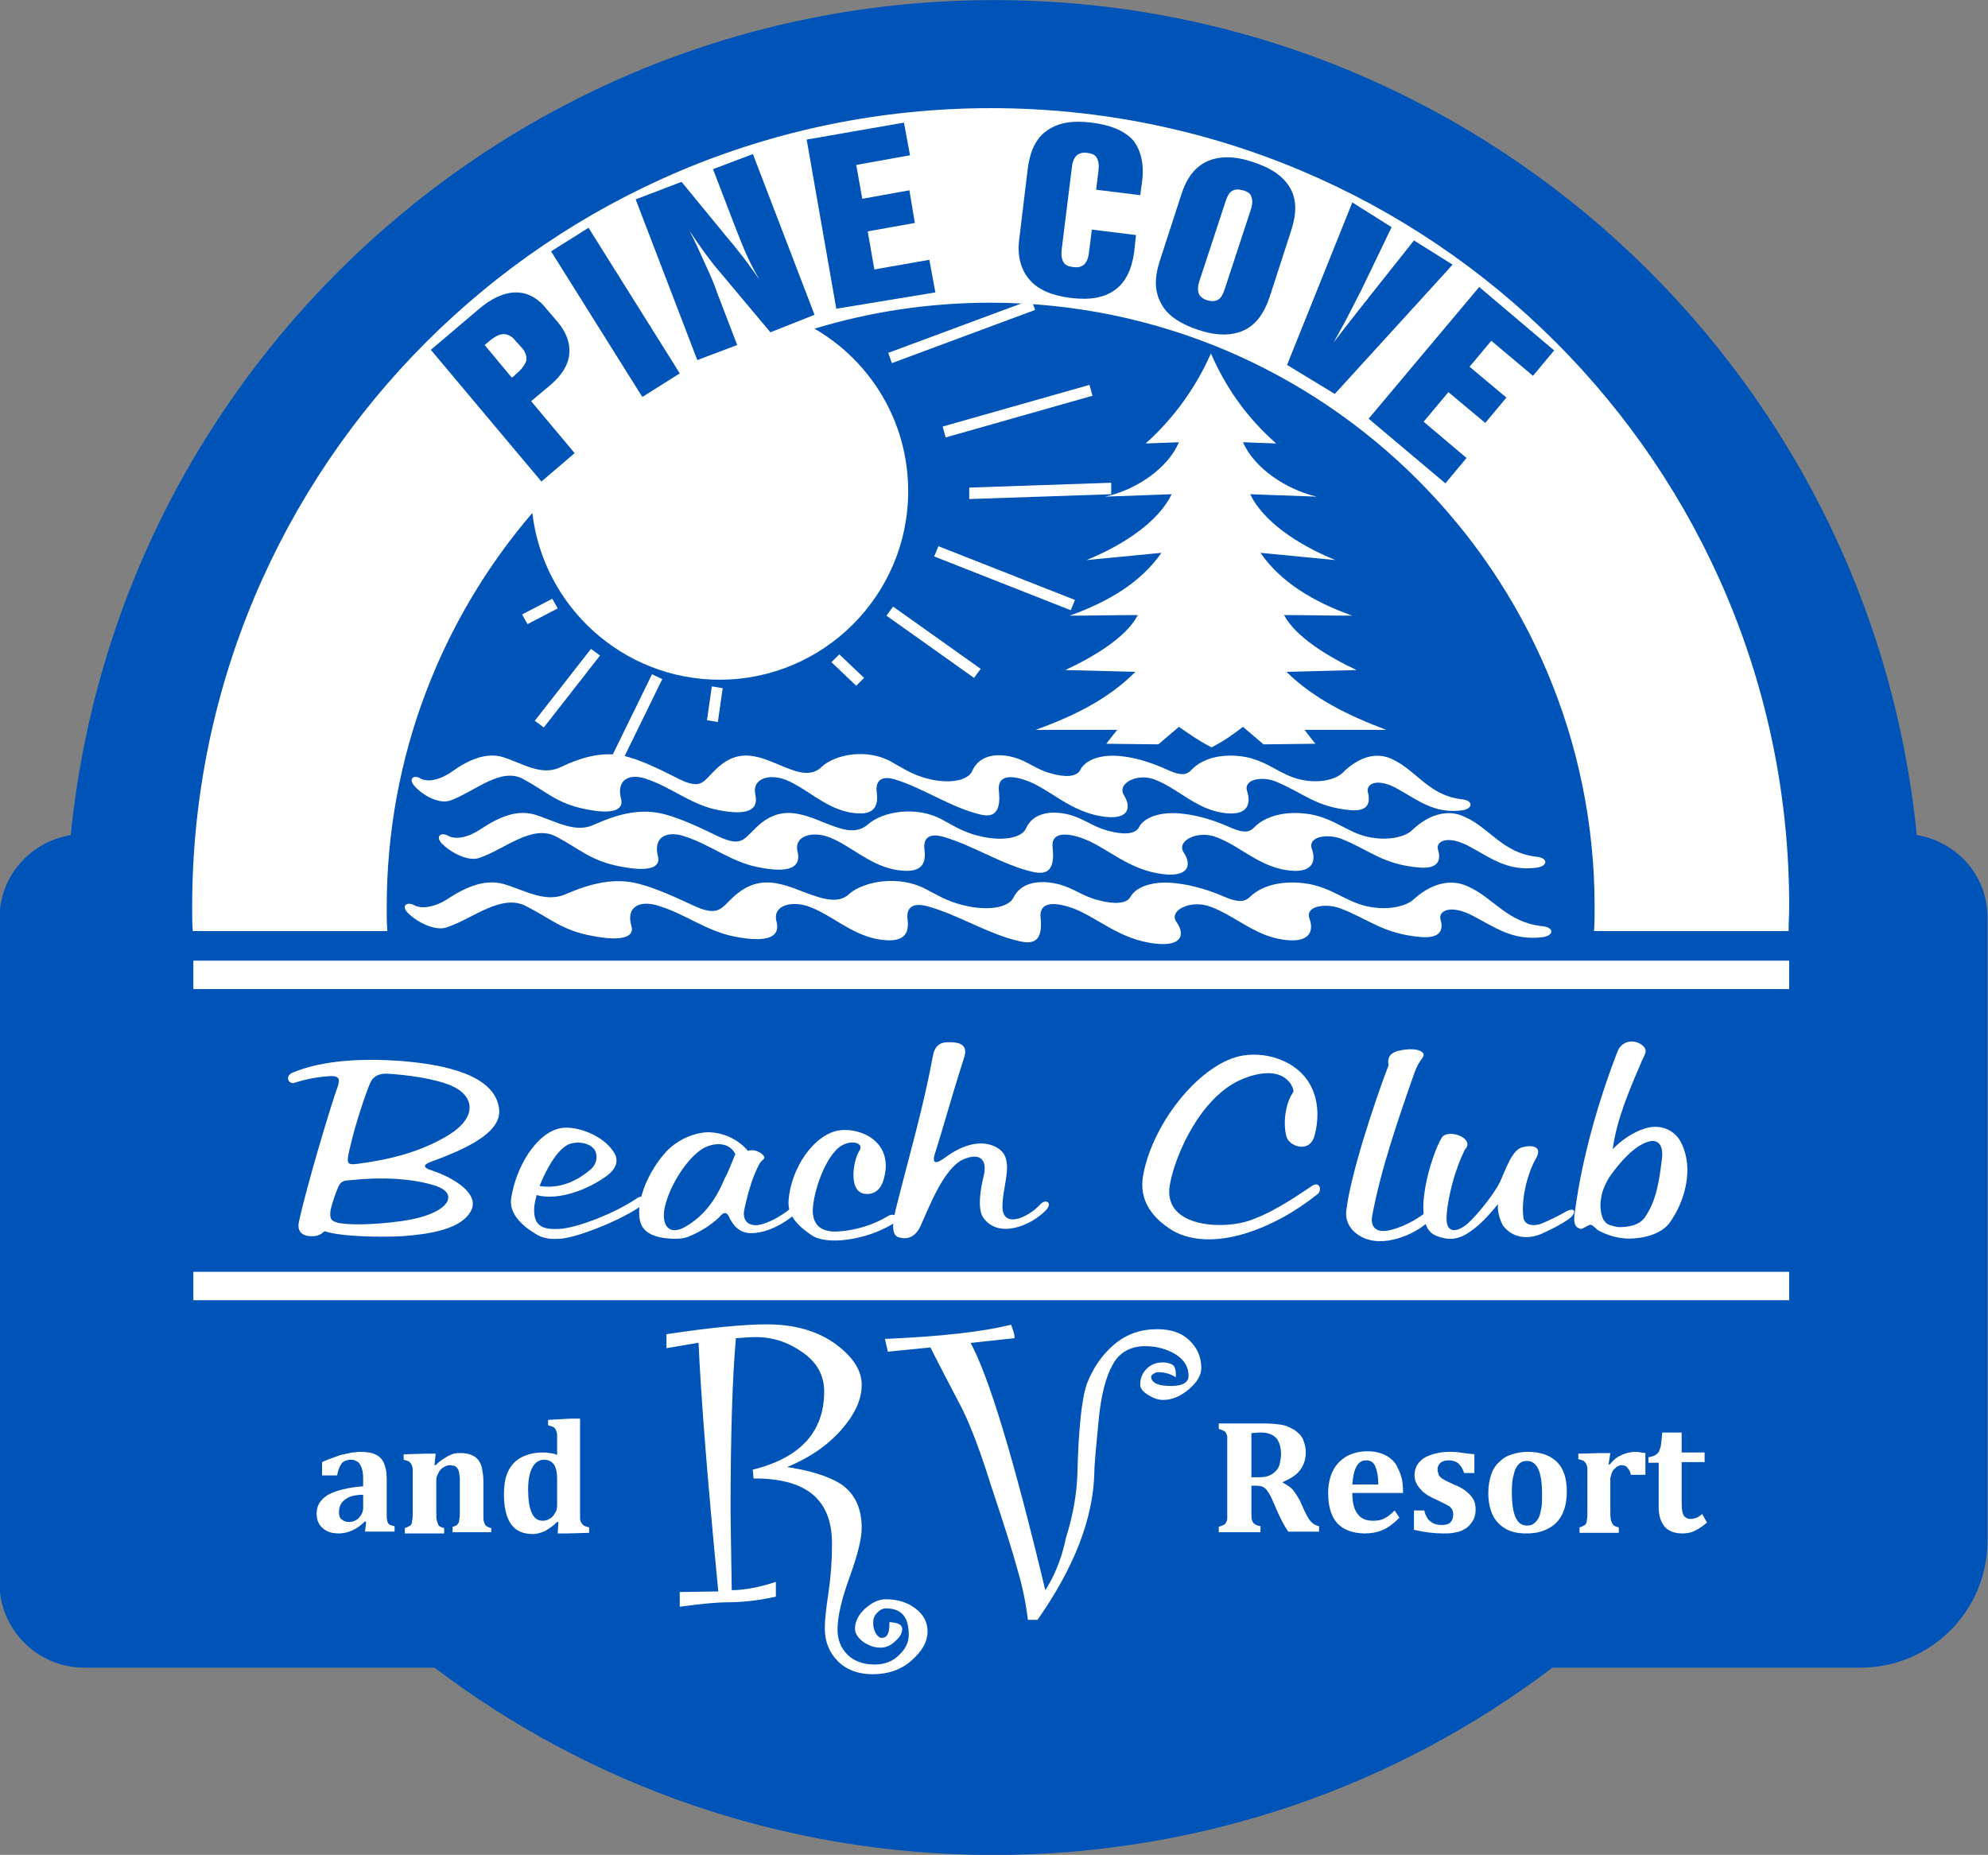 <?xml version="1.0" encoding="utf-8"?>
<!-- Generator: Adobe Illustrator 28.3.0, SVG Export Plug-In . SVG Version: 6.00 Build 0)  -->
<svg version="1.1" id="Layer_1" xmlns="http://www.w3.org/2000/svg" xmlns:xlink="http://www.w3.org/1999/xlink" x="0px" y="0px"
	 width="329px" height="307px" viewBox="0 0 329 307" style="enable-background:new 0 0 329 307;" xml:space="preserve">
<rect x="0" y="0" width="329" height="307" fill="#808080" stroke="none"/>
<style type="text/css">
	.st0{fill:#0053B7;}
	.st1{fill-rule:evenodd;clip-rule:evenodd;fill:#FFFFFF;stroke:#FFFFFF;stroke-width:0.409;stroke-miterlimit:2.613;}
	.st2{fill-rule:evenodd;clip-rule:evenodd;fill:#FFFFFF;}
</style>
<g id="Group_1" transform="translate(-100.787 -9.785)">
	<path class="st0" d="M418,148C410.3,70.4,344.9,9.8,265.3,9.8S120.2,70.4,112.5,148c-6.7,1.1-11.8,6.8-11.8,13.8v110
		c0,7.7,6.3,14,14,14h58c25.7,19.5,57.8,31,92.5,31s66.8-11.5,92.5-31h51c11.6,0,21-9.4,21-21v-103C429.8,154.8,424.7,149.1,418,148
		z"/>
</g>
<path class="st1" d="M147.4,268.7c1.2,0.1,1.7,0.4,1.7,0.9c0,0.7-0.4,1.3-1.1,1.9c-0.7,0.7-1.5,1-2.3,1c-0.9,0-1.8-0.3-2.7-0.9
	c-0.8-0.6-1.3-1.3-1.3-2c0-1.1,0.5-2.2,1.6-3.2c1.1-1,2.2-1.5,3.3-1.5c1.9,0,3.5,0.5,4.8,1.5c1.3,1,1.9,2.2,1.9,3.6
	c0,1.7-0.9,3.2-2.6,4.7c-1.7,1.5-3.8,2.2-6.3,2.2c-2.3,0-4.2-0.7-5.6-2.1c-1.4-1.4-2.1-3.2-2.1-5.3c0-1.2,0.2-3.2,0.6-5.8
	c0.4-2.7,0.6-5.4,0.6-8.2c0-7.4-4.3-11-13-11l-0.1-1.1c7.9-2,11.8-6.4,11.8-13.1c0-2.7-1.2-4.9-3.6-6.6c-2.4-1.7-5-2.6-7.9-2.6
	c-1,0-2.2,0.1-3.5,0.2c-0.6,6.5-0.9,16.3-0.9,29.2c0,1.3,0.1,5.6,0.2,12.9c2.1,0,4.5-0.4,7.3-1.3v2c-2.7,0.6-5.4,0.9-8.1,0.9
	c-1.3,0-3.7,0.2-7.4,0.7v-2l6.4-0.1c-1.8-18.5-2.9-32.4-3.3-41.6l-5.3,0.9V221c7.3-1.1,12.8-1.6,16.4-1.6c4.4,0,8.1,1,11.1,3.1
	c2.9,2.1,4.4,4.3,4.4,6.7c0,2.4-1.1,4.8-3.4,7.4c-2.3,2.6-5.4,4.7-9.5,6.3c4.3,0.6,7.6,1.6,9.7,3c2.1,1.5,3.2,3.8,3.2,7
	c0,1.8-0.7,4.5-2,8.1c-1.3,3.6-2,6.5-2,8.7c0,1.8,0.6,3.2,1.7,4.3c1.1,1.1,2.7,1.7,4.6,1.7c1.7,0,3.1-0.5,4.2-1.6
	c1.1-1,1.7-2.2,1.7-3.5c0-3.1-1.3-4.6-4-4.6c-0.6,0-1.1,0.3-1.6,0.8c-0.5,0.5-0.7,1.1-0.7,1.8c0,0.8,0.2,1.4,0.5,1.9
	c0.3,0.5,0.7,0.8,1.2,0.8C147,271.2,147.4,270.4,147.4,268.7L147.4,268.7z M172.9,263.7c-5.3-22.2-9.5-36.1-12.6-41.6l7.4-0.8
	c0-0.4-0.2-1-0.5-1.8c-4.5,1.1-11.3,1.9-20.5,2.3l0.4,1.7l7-0.7c1.6,3.2,3.2,6.2,4.7,9.1c1.6,2.9,3.4,7.5,5.4,13.9
	c2.1,6.3,3.6,11,4.4,14c0.9,3,1.4,5.8,1.7,8.1h1.3c6-8.6,9.1-16.6,9.3-24.1c0-1.5,0.3-4.3,0.7-8.6c0.4-4.3,1.2-7.4,2.4-9.5
	c1.1-2,3-3.1,5.5-3.1c2,0,3.7,0.5,5.2,1.4c1.5,1,2.2,2.2,2.2,3.7c0,1.2-1,1.9-3.1,1.9c-2.3,0-3.5-0.6-3.5-1.8c0-0.2,0.2-0.4,0.5-0.6
	c0.3-0.2,0.6-0.3,0.8-0.3c1,0,1.9,0.2,2.8,0.7c0-0.7-0.1-1.2-0.4-1.5c-0.3-0.2-0.8-0.4-1.5-0.4c-1.1,0-1.9,0.3-2.6,1
	c-0.7,0.7-1,1.5-1,2.5c0,0.5,0.4,1,1.2,1.5c0.8,0.5,1.6,0.8,2.4,0.8c1.4,0,2.8-0.6,4.1-1.7c1.4-1.2,2-2.3,2-3.4c0-1.8-0.7-3.3-2-4.5
	c-1.3-1.2-3-1.7-5.1-1.7c-2.7,0-5,0.8-7,2.5c-2,1.7-3.4,3.8-4.4,6.3c-0.9,2.5-1.4,7.5-1.6,15c-0.1,3.2-0.7,6.8-1.9,10.6
	C175.8,258.5,174.4,261.5,172.9,263.7z"/>
<path class="st2" d="M60.6,251.9l-0.2-0.1c-0.7,0.7-1.4,1.2-2.1,1.5c-0.7,0.3-1.4,0.5-2.2,0.5c-0.8,0-1.4-0.1-2-0.4
	c-0.6-0.3-1-0.7-1.3-1.2c-0.3-0.5-0.4-1.1-0.4-1.7c0-1.3,0.6-2.3,1.9-3.1c1.3-0.7,3.2-1.2,5.8-1.4v-1.3c0-0.8-0.1-1.4-0.3-1.9
	c-0.2-0.4-0.4-0.8-0.7-0.9c-0.3-0.2-0.6-0.3-1-0.3c-0.4,0-0.8,0.1-1,0.2c-0.3,0.1-0.6,0.4-0.8,0.8c-0.2,0.4-0.4,0.9-0.5,1.6h-2.5
	V242c0.8-0.4,1.5-0.6,2-0.8c0.5-0.2,1.1-0.4,1.6-0.5c0.5-0.1,1-0.2,1.4-0.3c0.4,0,0.8-0.1,1.2-0.1c1.1,0,1.9,0.1,2.6,0.4
	c0.6,0.3,1.1,0.7,1.4,1.4c0.3,0.6,0.5,1.5,0.5,2.6v5.1c0,0.6,0,1,0,1.3c0,0.3,0.1,0.5,0.1,0.7c0.1,0.2,0.1,0.3,0.2,0.4
	c0.1,0.1,0.2,0.2,0.3,0.2c0.1,0.1,0.4,0.1,0.7,0.2v0.9h-4.9L60.6,251.9L60.6,251.9z M60.1,247.4c-1.4,0-2.4,0.3-3,0.8
	c-0.7,0.5-1,1.2-1,2.1c0,0.5,0.1,1,0.5,1.2c0.3,0.3,0.7,0.4,1.2,0.4c0.4,0,0.8-0.1,1.1-0.3c0.4-0.2,0.6-0.5,0.9-0.9
	c0.2-0.4,0.3-0.7,0.3-1.1V247.4L60.1,247.4z M81.3,253.6h-6.4v-0.9c0.4-0.1,0.7-0.2,0.8-0.4c0.2-0.2,0.3-0.4,0.3-0.8
	c0.1-0.3,0.1-0.9,0.1-1.7v-3.5c0-0.6,0-1.1,0-1.5c0-0.4-0.1-0.7-0.1-1c-0.1-0.3-0.1-0.5-0.2-0.6c-0.1-0.2-0.2-0.3-0.3-0.4
	c-0.1-0.1-0.3-0.2-0.4-0.2c-0.2,0-0.4-0.1-0.6-0.1c-0.3,0-0.7,0.1-1,0.3c-0.4,0.2-0.7,0.5-0.9,0.9c-0.2,0.4-0.4,0.8-0.4,1.2v5.1
	c0,0.8,0,1.4,0.1,1.7c0.1,0.3,0.2,0.6,0.3,0.8c0.2,0.2,0.5,0.3,0.9,0.4v0.9H67v-0.9c0.4-0.1,0.7-0.3,0.9-0.4
	c0.2-0.2,0.3-0.4,0.3-0.8c0.1-0.3,0.1-0.9,0.1-1.7v-5.4c0-0.6,0-1.1,0-1.4c0-0.3-0.1-0.6-0.2-0.8c-0.1-0.2-0.2-0.3-0.4-0.5
	c-0.2-0.1-0.5-0.2-0.9-0.3v-0.9l3.6-0.1h1.7l-0.2,1.9l0.2,0c0.5-0.5,1-0.9,1.4-1.1c0.4-0.3,0.8-0.5,1.3-0.7c0.5-0.2,0.9-0.2,1.4-0.2
	c0.7,0,1.3,0.1,1.8,0.3c0.5,0.2,0.9,0.5,1.2,0.9c0.3,0.4,0.5,0.9,0.6,1.5c0.1,0.6,0.2,1.2,0.2,2v4.8c0,0.4,0,0.8,0,1.1
	c0,0.3,0,0.6,0.1,0.8c0.1,0.2,0.1,0.4,0.2,0.5c0.1,0.1,0.2,0.2,0.4,0.3c0.2,0.1,0.4,0.2,0.6,0.2V253.6L81.3,253.6z M96,249.8
	c0,0.7,0,1.2,0,1.5c0,0.3,0.1,0.6,0.2,0.7c0.1,0.2,0.2,0.3,0.4,0.5c0.2,0.1,0.5,0.2,0.9,0.3v0.9l-3.6,0.1h-1.6l0.1-1.9l-0.2,0
	c-0.6,0.6-1.3,1.1-2,1.5c-0.7,0.3-1.4,0.5-2,0.5c-1.6,0-2.8-0.5-3.6-1.6c-0.8-1.1-1.2-2.8-1.2-5c0-1.5,0.2-2.8,0.7-3.8
	c0.5-1,1.2-1.8,2.2-2.3c1-0.5,2.1-0.8,3.5-0.8c0.4,0,0.8,0,1.1,0.1c0.4,0,0.8,0.1,1.3,0.3v-1.2c0-0.9,0-1.6,0-2
	c0-0.4-0.1-0.7-0.2-0.9c-0.1-0.2-0.2-0.4-0.4-0.5c-0.2-0.1-0.5-0.2-0.9-0.3v-0.9l3.7-0.2H96V249.8L96,249.8z M92.2,244.8
	c0-1.1-0.2-1.9-0.5-2.4c-0.4-0.5-0.9-0.8-1.7-0.8c-0.5,0-1,0.2-1.4,0.6c-0.4,0.4-0.7,1-0.9,1.7c-0.2,0.7-0.3,1.6-0.3,2.6
	c0,1.7,0.2,3,0.6,3.9c0.4,0.9,1,1.3,1.8,1.3c0.4,0,0.8-0.1,1.1-0.3c0.4-0.2,0.7-0.5,0.9-0.9c0.3-0.4,0.4-0.8,0.4-1.4V244.8
	L92.2,244.8z M208.6,253.6h-6.9v-0.9c0.3-0.1,0.6-0.2,0.8-0.3c0.2-0.1,0.3-0.2,0.4-0.4c0.1-0.2,0.2-0.4,0.2-0.7c0-0.3,0-0.6,0-1
	v-11.4c0-0.4,0-0.8,0-1c0-0.3-0.1-0.5-0.2-0.7c-0.1-0.2-0.2-0.3-0.4-0.4c-0.2-0.1-0.5-0.2-0.8-0.3v-0.9h7.7c1,0,1.9,0.1,2.6,0.2
	c0.7,0.1,1.4,0.4,1.9,0.7c0.5,0.2,0.8,0.6,1.2,0.9c0.3,0.4,0.6,0.8,0.7,1.3c0.2,0.5,0.3,1.1,0.3,1.7c0,0.9-0.2,1.6-0.5,2.2
	c-0.3,0.6-0.7,1.1-1.2,1.5c-0.5,0.4-1.2,0.8-2.1,1.2v0.1c0.6,0.3,1.2,0.7,1.6,1.1c0.4,0.5,0.8,1.1,1.2,1.8l0.8,1.8
	c0.4,0.8,0.7,1.4,1.1,1.8c0.4,0.4,0.8,0.6,1.3,0.7v0.9h-5.1c-0.5-0.7-1.1-1.8-1.7-3.1l-1-2.3c-0.3-0.7-0.6-1.1-0.8-1.4
	c-0.2-0.3-0.5-0.5-0.7-0.6c-0.2-0.1-0.6-0.2-1.1-0.2h-0.8v4.3c0,0.7,0,1.1,0.1,1.4c0.1,0.3,0.2,0.5,0.4,0.6c0.2,0.2,0.5,0.3,1,0.4
	V253.6L208.6,253.6z M207.1,237.2v7.3h1.3c0.7,0,1.3-0.1,1.7-0.3c0.5-0.2,0.8-0.5,1.1-0.8c0.3-0.3,0.5-0.7,0.6-1.2
	c0.1-0.5,0.2-1,0.2-1.5c0-1.2-0.3-2.1-0.8-2.7c-0.6-0.6-1.4-0.9-2.5-0.9C207.9,237.1,207.4,237.2,207.1,237.2L207.1,237.2z
	 M231.6,251.2c-0.9,0.9-1.8,1.6-2.7,2c-0.9,0.4-1.9,0.6-3,0.6c-2,0-3.6-0.6-4.6-1.7c-1-1.1-1.5-2.8-1.5-5c0-1.4,0.3-2.7,0.8-3.7
	c0.5-1,1.3-1.8,2.3-2.4c1-0.5,2.1-0.8,3.4-0.8c0.8,0,1.5,0.1,2.1,0.3c0.6,0.2,1.1,0.4,1.6,0.8c0.4,0.3,0.8,0.7,1.1,1.2
	c0.3,0.6,0.6,1.2,0.8,1.9c0.2,0.7,0.3,1.6,0.3,2.7h-8.4c0,1.6,0.3,2.8,0.9,3.5c0.6,0.8,1.4,1.1,2.6,1.1c0.7,0,1.3-0.1,1.8-0.4
	c0.5-0.2,1.1-0.7,1.7-1.3L231.6,251.2L231.6,251.2z M228.1,245.7c0-1.3-0.2-2.3-0.5-3c-0.3-0.7-0.8-1-1.5-1c-0.7,0-1.2,0.3-1.6,1
	c-0.4,0.7-0.6,1.7-0.7,3H228.1L228.1,245.7z M235.7,250c0.2,0.8,0.5,1.4,1,1.8c0.5,0.4,1.1,0.6,1.8,0.6c0.7,0,1.2-0.1,1.5-0.4
	c0.3-0.3,0.5-0.7,0.5-1.3c0-0.4-0.1-0.7-0.2-0.9c-0.2-0.3-0.4-0.5-0.8-0.7c-0.4-0.2-1-0.5-1.8-0.9c-0.5-0.2-0.9-0.4-1.4-0.7
	c-0.4-0.3-0.8-0.5-1.1-0.9c-0.3-0.3-0.6-0.7-0.8-1.1c-0.2-0.4-0.3-0.8-0.3-1.3c0-0.8,0.2-1.5,0.7-2.1c0.5-0.6,1.1-1,2-1.3
	c0.9-0.3,1.8-0.5,2.9-0.5c0.6,0,1.3,0,1.9,0.1c0.6,0.1,1.4,0.2,2.4,0.3v3.1h-1.7c-0.2-0.6-0.4-1-0.7-1.3c-0.2-0.3-0.5-0.5-0.8-0.6
	c-0.3-0.1-0.6-0.2-1-0.2c-0.6,0-1,0.1-1.4,0.4c-0.3,0.3-0.5,0.6-0.5,1.1c0,0.3,0.1,0.6,0.2,0.9c0.1,0.2,0.3,0.5,0.7,0.7
	c0.3,0.2,0.9,0.5,1.8,0.9c0.8,0.3,1.5,0.7,2,1.1c0.5,0.4,0.9,0.8,1.2,1.3c0.3,0.5,0.4,1.1,0.4,1.7c0,0.7-0.1,1.3-0.4,1.8
	c-0.3,0.5-0.6,0.9-1.1,1.3c-0.5,0.3-1,0.6-1.7,0.7c-0.7,0.2-1.4,0.2-2.2,0.2c-1.5,0-3.1-0.2-4.8-0.6V250H235.7L235.7,250z
	 M252.6,253.8c-1.3,0-2.4-0.2-3.3-0.7c-0.9-0.5-1.7-1.2-2.2-2.2c-0.5-1-0.8-2.3-0.8-3.8c0-1.2,0.2-2.2,0.5-3.1
	c0.3-0.9,0.8-1.6,1.4-2.1c0.6-0.6,1.3-1,2.1-1.2c0.8-0.3,1.7-0.4,2.6-0.4c2.1,0,3.7,0.6,4.8,1.7c1.1,1.1,1.6,2.8,1.6,4.9
	c0,1.5-0.3,2.8-0.8,3.8c-0.5,1-1.3,1.8-2.3,2.3C255.1,253.6,253.9,253.8,252.6,253.8L252.6,253.8z M250.2,246.9
	c0,1.9,0.2,3.3,0.6,4.2c0.4,0.9,1,1.4,1.9,1.4c0.5,0,0.9-0.1,1.2-0.4c0.3-0.2,0.6-0.6,0.8-1c0.2-0.5,0.3-1,0.4-1.6
	c0.1-0.6,0.1-1.3,0.1-2.1c0-1.9-0.2-3.3-0.6-4.2c-0.4-0.9-1-1.4-1.9-1.4c-0.6,0-1.1,0.2-1.4,0.6c-0.4,0.4-0.6,0.9-0.8,1.7
	C250.3,244.7,250.2,245.7,250.2,246.9L250.2,246.9z M266.2,242.4l0.2,0c0.6-0.8,1.3-1.3,2-1.6c0.7-0.3,1.4-0.5,2.2-0.5
	c0.5,0,1.1,0.1,1.7,0.2v3.6h-2.4c-0.1-0.5-0.3-0.9-0.6-1.2c-0.2-0.3-0.6-0.4-1-0.4c-0.2,0-0.4,0.1-0.6,0.2c-0.2,0.1-0.4,0.3-0.6,0.5
	c-0.2,0.2-0.3,0.4-0.4,0.7c-0.1,0.2-0.1,0.5-0.2,0.7c0,0.2,0,0.6,0,1v4.2c0,0.8,0,1.4,0.1,1.8c0.1,0.3,0.2,0.6,0.4,0.8
	c0.2,0.2,0.5,0.3,0.9,0.4v0.9h-6.5v-0.9c0.4-0.1,0.7-0.3,0.9-0.4c0.2-0.2,0.3-0.4,0.3-0.8c0.1-0.3,0.1-0.9,0.1-1.7v-5.4
	c0-0.6,0-1.1,0-1.4c0-0.3-0.1-0.6-0.2-0.8c-0.1-0.2-0.2-0.3-0.4-0.5c-0.2-0.1-0.5-0.2-0.9-0.3v-0.9l3.6-0.1h1.7L266.2,242.4
	L266.2,242.4z M282.5,252c-0.8,0.7-1.5,1.1-2.1,1.4c-0.6,0.3-1.3,0.4-2,0.4c-1.3,0-2.3-0.4-2.9-1.1c-0.6-0.7-1-1.8-1-3.2v-7.4h-1.7
	v-0.9c0.5-0.1,0.9-0.2,1.2-0.4c0.3-0.2,0.5-0.4,0.6-0.7c0.1-0.3,0.3-0.7,0.3-1.2c0.1-0.5,0.1-1.1,0.2-1.8h3.2v3.3h3.8v1.6h-3.8v5.9
	c0,1,0,1.7,0.1,2.2c0.1,0.5,0.2,0.8,0.5,1c0.2,0.2,0.5,0.3,0.8,0.3c0.2,0,0.5,0,0.7-0.1c0.2,0,0.4-0.1,0.6-0.2
	c0.2-0.1,0.4-0.3,0.7-0.5L282.5,252z"/>
<path class="st2" d="M54.8,178.1c-2,0.1-4.2,0.5-6,1.1c-1,0.4-1.8-1.1-0.3-1.7c5.3-2.2,12.3-2.3,17.8-1.9c7.6,0.6,15.6,2.4,16.3,7.9
	c0.5,4-5.6,6.7-11.3,8.8c-1.4,0.5-1.2,1,0.1,1.4c3.9,1.3,7.9,3.9,6.6,6.6c-1.6,3.3-7.4,4-11.4,4.3c-3.2,0.2-10.2,0.1-12.8-0.8
	c-0.3-0.1-0.6,0.9-2.3,0.8c-1.6,0-2.4-0.9-2-2.5c1.3-6,5.3-19.3,6.4-22.3C56.2,178.8,56.3,178.1,54.8,178.1L54.8,178.1z M56,202.4
	c2.9,0.6,10.3,0,13.5-0.9c5.1-1.4,6.1-4,2.7-5.2c-3.9-1.3-9.3-1.5-13.8-1c-1.2,0.1-1.9,0-2.4,1.1c-0.4,0.9-1,2.6-1.3,3.9
	C54.5,201.9,54.9,202.1,56,202.4L56,202.4z M61.2,179.4c-0.6,1.4-2.3,6.3-3.2,10.2c-0.7,3-0.8,3.3,1.4,3c5.1-0.7,10.3-1.9,15.1-4.9
	c4.6-3,3.9-6.4,0.2-8c-2.8-1.2-7.3-1.8-10.7-2C62.7,177.7,61.7,178.1,61.2,179.4z"/>
<path class="st2" d="M189.2,194.4c1.7-8.9,9.7-18.6,16.5-19.7c4.2-0.7,9.9,1.1,11.7,6.1c0.8,2.1,0.8,4.6,0.2,7c-0.4,1.5-1.2,2-2.2,2
	c-0.9,0-2.2-0.6-2.5-1.7c-0.6-2.1-0.2-5.5,1.1-7.3c0.2-0.3-0.2-1.3-0.8-1.9c-1.9-2-5.2-1.3-7.6-0.3c-6.8,2.8-11.1,12.4-12,17.5
	c-1.2,6.8,8,7.4,12.6,6.1c4-1.2,8.2-4.1,10.9-5.9c1.3-0.9,1.7,0.7,1,1.3c-7.2,5.8-17.4,9.8-24,6.1
	C190.7,201.6,188.4,198.7,189.2,194.4z"/>
<path class="st2" d="M159.4,191.9c-3.1,1.4-5.5,7.5-7,10.9c-0.7,1.6-1.9,2.5-3.6,2c-1.2-0.3-1.2-1.9-0.6-4.5
	c2.2-8.8,4.6-16.9,6.2-25.6c0.3-1.6,1.2-2.3,2.8-2.2c1,0,3.1,0.1,2.4,2.4c-2.3,7.2-3.4,11.4-4.8,15.8c-0.7,2,0.1,2,1.6,0.9
	c5.5-4.1,9.2-1.9,9.9-0.3c1,2.3-0.4,5.3-0.4,8.4c0,3.7,4.2,1.9,6.3-0.4c0.8-0.9,2.1-0.3,0.9,1c-2.5,2.6-7.9,4.8-10.4,1.2
	c-1-1.5-0.4-4.9,0.1-6.9C163.4,192.2,162.4,190.6,159.4,191.9z"/>
<path class="st2" d="M229.8,176.3c-0.4-2,1.2-2.4,2.9-2.6c2.1-0.2,2.8,0.4,2.9,0.8c0.1,0.6-0.7,0.8-1.5,3c-2.7,7.7-5.6,16.1-7,23.7
	c-0.3,1.5,0.3,2.8,2.4,2.5c2.1-0.3,5-1.8,6.5-3.1c1.5-1.3,2-0.3,1.6,0.3c-2.2,3-7.3,5.1-10.6,4.4c-2.5-0.5-4.5-2.4-4.2-4.9
	C223.5,194.4,227.4,182.6,229.8,176.3z"/>
<path class="st2" d="M247.9,199.3c-1.7,2.1-3.1,3.5-4.4,4.4c-2,1.5-3.7,1.7-5.9,0.8c-4.4-1.8-0.6-13.7,1-16.2c1-1.6,5.7,0.1,3.8,2
	c-0.5,1.1-1,2.2-1.3,3.2c-0.6,1.5-1.8,6.1-1.7,8.4c0.1,2.3,1.8,2,3.4,0.7c2-1.8,4.7-5.4,5.4-6.9c0.9-1.9,2-5.4,3.7-5.8
	c1.8-0.5,3.5-0.1,2.2,2c-1.1,1.9-2.4,6.2-2,9.5c0.1,1.3,1.4,1.6,2.8,1.2c1.3-0.5,3.3-1.5,4.3-2.1c1.6-0.8,1.7,0.3,0.5,1.2
	c-1.2,0.9-3.4,2-4.8,2.6c-2.4,0.9-4.7,0.5-6.2-1.5C248.1,201.6,247.8,200.4,247.9,199.3z"/>
<path class="st2" d="M266.5,194.6c-0.5,0.7-0.8,1.4-1.1,2.1c-0.3,0.7-0.4,1.4-0.5,2.1c-0.1,0.7,0,1.4,0.1,2.1
	c0.1,0.3,0.2,0.6,0.3,0.9c0.2,0.3,0.4,0.5,0.6,0.7c0.3,0.2,0.6,0.3,1,0.4c0.4,0.1,0.7,0.2,1.1,0.2c1.5,0,3.3-0.3,4.2-1.6
	c1.9-2.7,2.4-6.1,2.8-9.4c0.4-2.6-0.6-3.5-2-3.2C270.5,189.5,268,192.5,266.5,194.6L266.5,194.6z M266.9,190.2c2.1-2.2,5-3.7,7-3.7
	c1.9,0,3.6,1,4.4,2.8c2,4.1,0.6,9.5-2,13.1c-1.4,1.9-4.4,2.6-6.7,2.6c-1.7,0-3.5-0.5-5-1.3c-0.5-0.3-0.9-0.9-1.4-1
	c-0.2,0-1.3,0.7-1.5,0.7c-0.2,0-0.3-0.1-0.4-0.1c-0.2-0.1-0.4-0.2-0.5-0.4c-0.5-0.7-0.2-2-0.1-2.8c1.2-8.8,3.9-18.1,7-26.1
	c0.7-1.7,2.5-2,3.8-1.2c1.6,1,0.5,1.9,0,3.3C269.7,180.3,267.5,185.4,266.9,190.2z"/>
<path class="st2" d="M130.5,198.7c0.4-5.4,4.2-10.9,8.3-11.6c2.5-0.4,6.2,0.7,7.4,3.7c0.5,1.3,0.5,2.7,0.1,4.2
	c-0.3,1.2-1.1,2.8-3.1,2.6c-3-0.3-1.9-5.8-1-7.1c0.9-1.3-1.2-1.9-2.9-0.9c-2.7,1.6-4.7,7.7-4.8,10.7c0,3.1,2.2,3.7,4.5,3.5
	c2.7-0.2,5.6-1.1,7.9-2.5c1.3-0.8,2.1,0.5,0.8,1.3c-4.5,2.7-10.8,3.5-13.3,1.9C132.3,203.1,130.3,201.3,130.5,198.7z"/>
<path class="st2" d="M84.6,198.3c0.8-5.2,4.2-10.9,8.3-11.6c2.5-0.4,7.1,1.2,8.8,4.2c0.7,1.2,0.3,2.6-1.4,3.8
	c-2.9,2.1-7.8,4.1-11.5,3.1c-0.2,0.9-0.4,1.6-0.4,2.3c-0.1,3.1,1.8,3.4,4.1,3.3c2.8-0.1,9.1-2.5,12.8-5c1.2-0.9,2.1,0.2,0.8,1.2
	c-3.4,2.4-10.3,5.1-13.1,5.4c-2.1,0.2-3.3-0.1-4.4-0.8C86.3,202.8,84.2,200.8,84.6,198.3L84.6,198.3z M97.8,193.5
	c1.1-1,1.1-2.4,0.6-3.2c-1-1.4-3.4-1.4-4.5-0.8c-1.8,1-3.5,4-4.6,6.8C92.5,196.8,95.4,195.6,97.8,193.5z"/>
<path class="st2" d="M121.7,191c-1.2-2.3-4.1-1.8-5.7-0.7c-2.7,1.9-5.3,6.3-6,9.6c-0.6,3,0.8,4.7,3.5,3.1c3.2-1.9,5.1-4.7,6.4-7.9
	C120.5,194.1,121.3,191.9,121.7,191L121.7,191z M113.9,204.7c-1.1,0.4-2.4,0.4-4.1,0.2c-1.8-0.3-3.5-1-3.9-2.9
	c-0.7-3.6,1.7-8.4,4.1-11.1c1.6-1.9,4.4-3.4,7.1-3.5c2.4,0,4.9,1,6.7,3.1c0.5-0.3,1.7-0.1,2.4,0.6c0.7,0.7,0,0.7-0.5,1.5
	c-1.1,2-1.9,4.7-2.5,7.5c-0.5,2.2,1,3.1,3,2.5c1.4-0.4,3.6-1.6,5.1-3c1-0.9,1.9,0,0.7,1c-2.6,2.3-5.4,3.5-7.7,3.5
	c-1.7,0-2.8-1-3.5-2.4c-0.5-1.2-1-1.2-1.8-0.2C117.7,202.7,116.1,203.8,113.9,204.7z"/>
<rect x="32" y="159" class="st2" width="264.1" height="4.7"/>
<rect x="32" y="210.5" class="st2" width="264.1" height="4.7"/>
<path class="st2" d="M97.8,107.4l1.5,1.1L90,120.4l-1.5-1.1L97.8,107.4L97.8,107.4z M147,58.4l0.6,1.7l23.7-8.8l-0.6-1.7L147,58.4
	L147,58.4z M156,70.6l0.5,1.8l24.3-6.9l-0.5-1.8L156,70.6L156,70.6z M160.4,80.7l0,1.9l23.5-0.8l0-1.9L160.4,80.7L160.4,80.7z
	 M155.3,90.4l-0.7,1.7l22.6,8.9l0.7-1.7L155.3,90.4L155.3,90.4z M147.8,100.4l14.5,10.3l-1.1,1.5l-14.5-10.3L147.8,100.4
	L147.8,100.4z M137.6,109.6l1.3-1.3l4.1,3.9l-1.3,1.3L137.6,109.6L137.6,109.6z M117.8,113.6l1.8,0.3l-0.8,5.6l-1.8-0.3L117.8,113.6
	L117.8,113.6z M91.4,99.1l0.9,1.6l-5,2.6l-0.9-1.6L91.4,99.1L91.4,99.1z M107.9,111.6l1.7,0.8l-6.6,13.5l-1.7-0.8L107.9,111.6z"/>
<path class="st2" d="M200.5,123.7c-2.3-1.2-3.5-2.1-5.4-3.4l-3.4,2.9l-8.6-0.1c0.6-0.8,1.2-1.6,1.8-2.3h-13.5
	c6.3-2.3,11.9-5,16.5-9.6c-3.9-0.1-7.8-0.2-11.6-0.3c4.7-2.2,10.1-5.4,12-9.1c-3.8,0-7.5,0.1-11.3,0.1c6.5-2.3,11.9-5.6,15.2-10.4
	c-4.1,0.4-8.3,0.8-12.4,1.2c6.4-2.6,12-6.5,14.1-10.9l-11,0.4c5.1-1.1,10.4-4.7,12.2-9l-5.5,0.2c4.9-4.4,8.4-9.5,10.8-14.9
	c2.4,5.5,5.8,10.5,10.8,14.9l-5.5-0.2c1.9,4.3,7.1,7.8,12.2,9l-11-0.4c2.1,4.4,7.7,8.3,14.1,10.9c-4.1-0.4-8.3-0.8-12.4-1.2
	c3.3,4.8,8.7,8.1,15.2,10.4c-3.8,0-7.5-0.1-11.3-0.1c1.9,3.6,7.3,6.9,12,9.1c-3.9,0.1-7.8,0.2-11.6,0.3c4.6,4.5,10.2,7.2,16.5,9.6
	h-13.5c0.6,0.8,1.2,1.6,1.8,2.3l-8.6,0.1l-3.4-2.9C204,121.6,202.8,122.5,200.5,123.7z"/>
<path class="st2" d="M255.3,153.3c1.9,0.2,1.9,1.5,0.1,1.8c-5.2,0.7-8.2-1.8-12-3.7c-3.5-1.7-5.4-0.6-5,0.8c0.5,1.7,0,3.1-3.1,2.9
	c-6.4-0.5-8.6-2.9-13.6-4.8c-2.3-0.8-5.7-0.4-5,1.7c0.8,2.2,0,4.2-4.5,3.5c-4.6-0.7-7.8-3.9-11.8-5.4c-3.3-1.3-7.1,0.6-5.7,2.5
	c1.6,2.3,0.6,4-3.3,3.6c-6.2-0.6-10-4.6-14.2-6c-3-1-5.2-0.8-5,1.6c0.4,3.6-0.8,4.6-3.4,4c-5.1-1.1-10.2-4.4-15.3-5.8
	c-2.2-0.6-3.6,0-3.3,2.2c0.4,3.1-1.5,3.9-5.2,3.2c-4.3-0.9-7.3-3.9-11-5.3c-2.9-1.1-6.2-0.3-5.5,2.4c0.7,2.6-1.5,3.6-7,2.5
	c-4.6-0.9-8.2-3.8-12.6-5.1c-2.8-0.9-5.4,0-4.4,3.4c0.5,1.7-1.4,2.6-6.5,1.6c-5-0.9-6.9-2.9-10.9-4.9c-4.1-2.2-8.9,2.1-13.2,3.5
	c-1.8,0.6-4.7-0.7-6.4-2.4c-1.2-1.2-0.1-1.9,1-1.3c1.4,0.8,3.8,0.2,5.7-1.1c3.1-2,6.1-3.2,9.1-2.4c3.5,1,6.9,3.2,10.3,1.7
	c4.2-1.8,8.1-2.8,12.2-1.7c3,0.8,6.2,2.3,9,3.6c3.7,1.7,4.4,0.7,6-0.9c2.1-2.1,4.4-3.4,7.7-2.8c2.3,0.4,4.4,1.5,6.7,2.2
	c3,1,4.5,0.4,5.4-0.5c2.5-2.1,8.3-3.1,12.7-0.7c2.8,1.5,4.1,2.2,6.9,2.8c4,0.8,6.8,0,7.5-1.4c1.1-2.3,3.8-3.1,7.3-2.3
	c2.8,0.7,4,2,6.8,2.7c2.6,0.7,4.7,0.6,5.3-0.6c0.9-1.6,3.7-2.7,7.6-2.2c2.7,0.3,5.6,1.2,8.1,2.3c2.2,0.9,3.2,0.8,4.1-0.1
	c2-1.9,5.5-2.8,9.7-2.1c4.1,0.8,6.1,2.9,9.6,3.7c3.7,0.8,6.6-0.1,7.7-1.1c2.7-2.5,6-3.6,9-2.2C247.2,148.6,249.4,152.7,255.3,153.3z
	"/>
<path class="st2" d="M254.3,141.8c1.9,0.2,1.9,1.5,0.1,1.8c-5.1,0.7-7.9-1.8-11.6-3.7c-3.4-1.7-5.3-0.6-4.8,0.8c0.5,1.7,0,3.1-3,2.9
	c-6.2-0.5-8.3-2.9-13.1-4.8c-2.2-0.8-5.5-0.4-4.8,1.7c0.8,2.2,0,4.2-4.3,3.5c-4.5-0.7-7.5-3.9-11.4-5.4c-3.2-1.3-6.8,0.6-5.5,2.5
	c1.5,2.3,0.5,4-3.2,3.6c-6-0.6-9.6-4.6-13.7-6c-2.9-1-5.1-0.8-4.8,1.6c0.4,3.6-0.8,4.6-3.3,4c-4.9-1.1-9.9-4.4-14.8-5.8
	c-2.1-0.6-3.4,0-3.1,2.2c0.4,3.1-1.4,3.9-5.1,3.2c-4.2-0.9-7.1-3.9-10.6-5.3c-2.8-1.1-6-0.3-5.3,2.4c0.6,2.6-1.4,3.6-6.7,2.5
	c-4.4-0.9-7.9-3.8-12.1-5.1c-2.7-0.9-5.2,0-4.3,3.4c0.4,1.7-1.3,2.6-6.3,1.6c-4.8-0.9-6.7-2.9-10.5-4.9c-4-2.2-8.6,2.1-12.8,3.5
	c-1.7,0.6-4.5-0.7-6.2-2.4c-1.1-1.2-0.1-1.9,1-1.3c1.4,0.8,3.6,0.2,5.5-1.1c3-2,5.9-3.2,8.8-2.4c3.4,1,6.7,3.2,9.9,1.7
	c4-1.8,7.8-2.8,11.8-1.7c2.9,0.8,6,2.3,8.7,3.6c3.6,1.7,4.2,0.7,5.8-0.9c2-2.1,4.2-3.4,7.4-2.8c2.2,0.4,4.3,1.5,6.4,2.2
	c2.8,1,4.3,0.4,5.3-0.5c2.4-2.1,8-3.1,12.3-0.7c2.7,1.5,3.9,2.2,6.6,2.8c3.9,0.8,6.6,0,7.2-1.4c1-2.3,3.7-3.1,7-2.3
	c2.7,0.7,3.9,2,6.6,2.7c2.5,0.7,4.5,0.6,5.1-0.6c0.8-1.6,3.6-2.7,7.4-2.2c2.6,0.3,5.4,1.2,7.8,2.3c2.1,0.9,3.1,0.8,3.9-0.1
	c1.9-1.9,5.3-2.8,9.4-2.1c4,0.8,5.9,2.9,9.3,3.7c3.6,0.8,6.4-0.1,7.4-1.1c2.6-2.5,5.8-3.6,8.7-2.2
	C246.5,137,248.7,141.2,254.3,141.8z"/>
<path class="st2" d="M242,132.3c1.8,0.2,1.8,1.5,0.1,1.8c-4.8,0.7-7.6-1.8-11.1-3.7c-3.3-1.7-5-0.6-4.6,0.8c0.4,1.7,0,3.1-2.8,2.9
	c-5.9-0.5-7.9-2.9-12.6-4.8c-2.1-0.8-5.3-0.4-4.6,1.7c0.7,2.2,0,4.2-4.2,3.5c-4.3-0.7-7.2-3.9-10.9-5.4c-3.1-1.3-6.5,0.6-5.3,2.5
	c1.4,2.3,0.5,4-3,3.6c-5.7-0.6-9.2-4.6-13.1-6c-2.8-1-4.8-0.8-4.6,1.6c0.4,3.6-0.8,4.6-3.1,4c-4.7-1.1-9.5-4.4-14.1-5.8
	c-2-0.6-3.3,0-3,2.2c0.4,3.1-1.3,3.9-4.8,3.2c-4-0.9-6.8-3.9-10.2-5.3c-2.7-1.1-5.7-0.3-5.1,2.4c0.6,2.6-1.3,3.6-6.5,2.5
	c-4.2-0.9-7.6-3.8-11.6-5.1c-2.6-0.9-5,0-4.1,3.4c0.4,1.7-1.3,2.6-6,1.6c-4.6-0.9-6.4-2.9-10.1-4.9c-3.8-2.2-8.2,2.1-12.2,3.5
	c-1.7,0.6-4.4-0.7-5.9-2.4c-1.1-1.2-0.1-1.9,0.9-1.3c1.3,0.8,3.5,0.2,5.3-1.1c2.8-2,5.7-3.2,8.4-2.4c3.2,1,6.4,3.2,9.5,1.7
	c3.8-1.8,7.5-2.8,11.3-1.7c2.8,0.8,5.7,2.3,8.3,3.6c3.4,1.7,4,0.7,5.5-0.9c2-2.1,4-3.4,7.1-2.8c2.1,0.4,4.1,1.5,6.1,2.2
	c2.7,1,4.1,0.4,5-0.5c2.3-2.1,7.7-3.1,11.7-0.7c2.6,1.5,3.8,2.2,6.3,2.8c3.7,0.8,6.3,0,6.9-1.4c1-2.3,3.5-3.1,6.7-2.3
	c2.6,0.7,3.7,2,6.3,2.7c2.4,0.7,4.3,0.6,4.9-0.6c0.8-1.6,3.4-2.7,7.1-2.2c2.5,0.3,5.1,1.2,7.5,2.3c2,0.9,3,0.8,3.8-0.1
	c1.8-1.9,5.1-2.8,9-2.1c3.8,0.8,5.6,2.9,8.9,3.7c3.4,0.8,6.1-0.1,7.1-1.1c2.5-2.5,5.5-3.6,8.3-2.2
	C234.5,127.6,236.5,131.7,242,132.3z"/>
<g>
	<path class="st2" d="M85.3,56.4c-0.6-0.8-1.3-1.1-2-1.1c-0.7,0-1.6,0.5-2.6,1.4l-0.5,0.4l4.5,5.4c0.1-0.1,0.2-0.1,0.3-0.2
		c0.1-0.1,0.2-0.2,0.4-0.4c1-0.8,1.5-1.6,1.7-2.2c0.1-0.7-0.1-1.4-0.7-2.1L85.3,56.4z"/>
	<path class="st2" d="M205.7,31.5c-0.7-0.2-1.3-0.2-1.8,0.1c-0.5,0.3-0.8,0.9-1.1,1.8l-4.3,13.1c-0.3,0.9-0.3,1.6-0.1,2.1
		c0.2,0.5,0.7,0.9,1.4,1.1c0.7,0.2,1.3,0.2,1.8-0.1c0.5-0.3,0.8-0.9,1.1-1.8l4.3-13.1c0.3-0.9,0.3-1.6,0.1-2.1
		C207,32.1,206.5,31.7,205.7,31.5z"/>
	<path class="st2" d="M164,17.9c-73,0-132.2,59.2-132.2,132.2c0,1.3,0,2.7,0.1,4h32.2c-0.1-1.3-0.1-2.7-0.1-4
		c0-24.9,9.1-47.7,24.1-65.2c1.8,15.5,15,27.6,31,27.6c17.2,0,31.2-14,31.2-31.2c0-11.5-6.2-21.5-15.5-26.9c9.2-2.8,19-4.3,29.1-4.3
		c55.2,0,100,44.8,100,100c0,1.3,0,2.7-0.1,4h32.2c0-1.3,0.1-2.7,0.1-4C296.2,77.1,237,17.9,164,17.9z M89.6,79.7L71.3,57.9l7.9-6.7
		c2.2-1.9,4.3-2.8,6.2-2.8c1.9,0,3.6,0.9,5.1,2.8l1.8,2.1c1.5,1.8,2.1,3.6,1.9,5.4c-0.2,1.8-1.3,3.5-3.2,5.1l-3.1,2.6l7.2,8.6
		L89.6,79.7z M106.3,65.7L91.2,41.6l6.2-3.9l15.1,24.1L106.3,65.7z M127.5,55l-8.3-9.9c-0.9-1-1.7-2.1-2.6-3.3
		c-0.8-1.1-1.7-2.4-2.5-3.6c1,1.9,1.8,3.7,2.6,5.5c0.8,1.7,1.5,3.3,2,4.8l3.3,8.6l-6.6,2.5l-10.2-26.6l7.6-2.9l7.7,9.4
		c0.9,1,1.7,2.1,2.6,3.2c0.8,1.1,1.7,2.3,2.6,3.6c-0.7-1.2-1.4-2.5-2-3.8c-0.6-1.3-1.2-2.8-1.9-4.6l-3.8-9.9l6.6-2.5l10.2,26.6
		L127.5,55z M138.4,51.1l-4.9-28l16.1-2.8l1,5.4l-8.9,1.6l1,5.6l7.8-1.4l0.9,5.4l-7.8,1.4l1.1,6.3l9.1-1.6l1,5.4L138.4,51.1z
		 M189,30.1l-0.3,2.2l-7.3-0.9l0.4-3.2c0.1-0.9,0-1.6-0.3-2.1c-0.3-0.5-0.8-0.7-1.6-0.8c-0.8-0.1-1.3,0.1-1.7,0.4
		c-0.4,0.4-0.7,1-0.8,1.9l-1.7,13.7c-0.1,0.9,0,1.6,0.3,2.1c0.3,0.5,0.8,0.7,1.6,0.8c0.8,0.1,1.3,0,1.8-0.4c0.4-0.4,0.7-1,0.8-1.9
		l0.5-3.9l7.3,0.9l-0.3,2.8c-0.4,2.9-1.4,5-3.2,6.3c-1.8,1.3-4.2,1.7-7.4,1.3c-3.1-0.4-5.4-1.4-6.8-3.1c-1.4-1.7-2-3.9-1.6-6.8
		l1.4-11.6c0.4-2.9,1.4-5,3.2-6.2c1.8-1.3,4.2-1.7,7.4-1.3c3.2,0.4,5.5,1.4,6.9,3C188.8,24.9,189.4,27.2,189,30.1z M205.8,54.7
		c-2,0.9-4.5,0.9-7.5-0.1c-3-1-5.1-2.4-6.1-4.3c-1.1-1.9-1.2-4.2-0.3-7l3.6-11.1c0.9-2.8,2.3-4.6,4.3-5.5c2-0.9,4.5-0.9,7.5,0.1
		c3.1,1,5.1,2.4,6.2,4.3c1.1,1.9,1.1,4.2,0.2,7l-3.6,11.1C209.2,51.9,207.8,53.8,205.8,54.7z M213,60.4l10.8-26.9l6.5,4.1l-5.1,10.6
		c-0.3,0.5-0.8,1.6-1.6,3.1c-0.8,1.6-1.8,3.4-2.9,5.4c1.4-1.9,3.2-4.1,5.2-6.7c0.4-0.4,0.6-0.8,0.8-1l7.3-9.2l6.4,4l-19.5,21.4
		L213,60.4z M253.7,62.2l-6.9-5.8l-3.6,4.3l6.1,5.1l-3.5,4.2l-6.1-5.1l-4.1,4.9l7.1,6l-3.5,4.2l-12.7-10.7l18.3-21.8L257.2,58
		L253.7,62.2z"/>
</g>
</svg>
